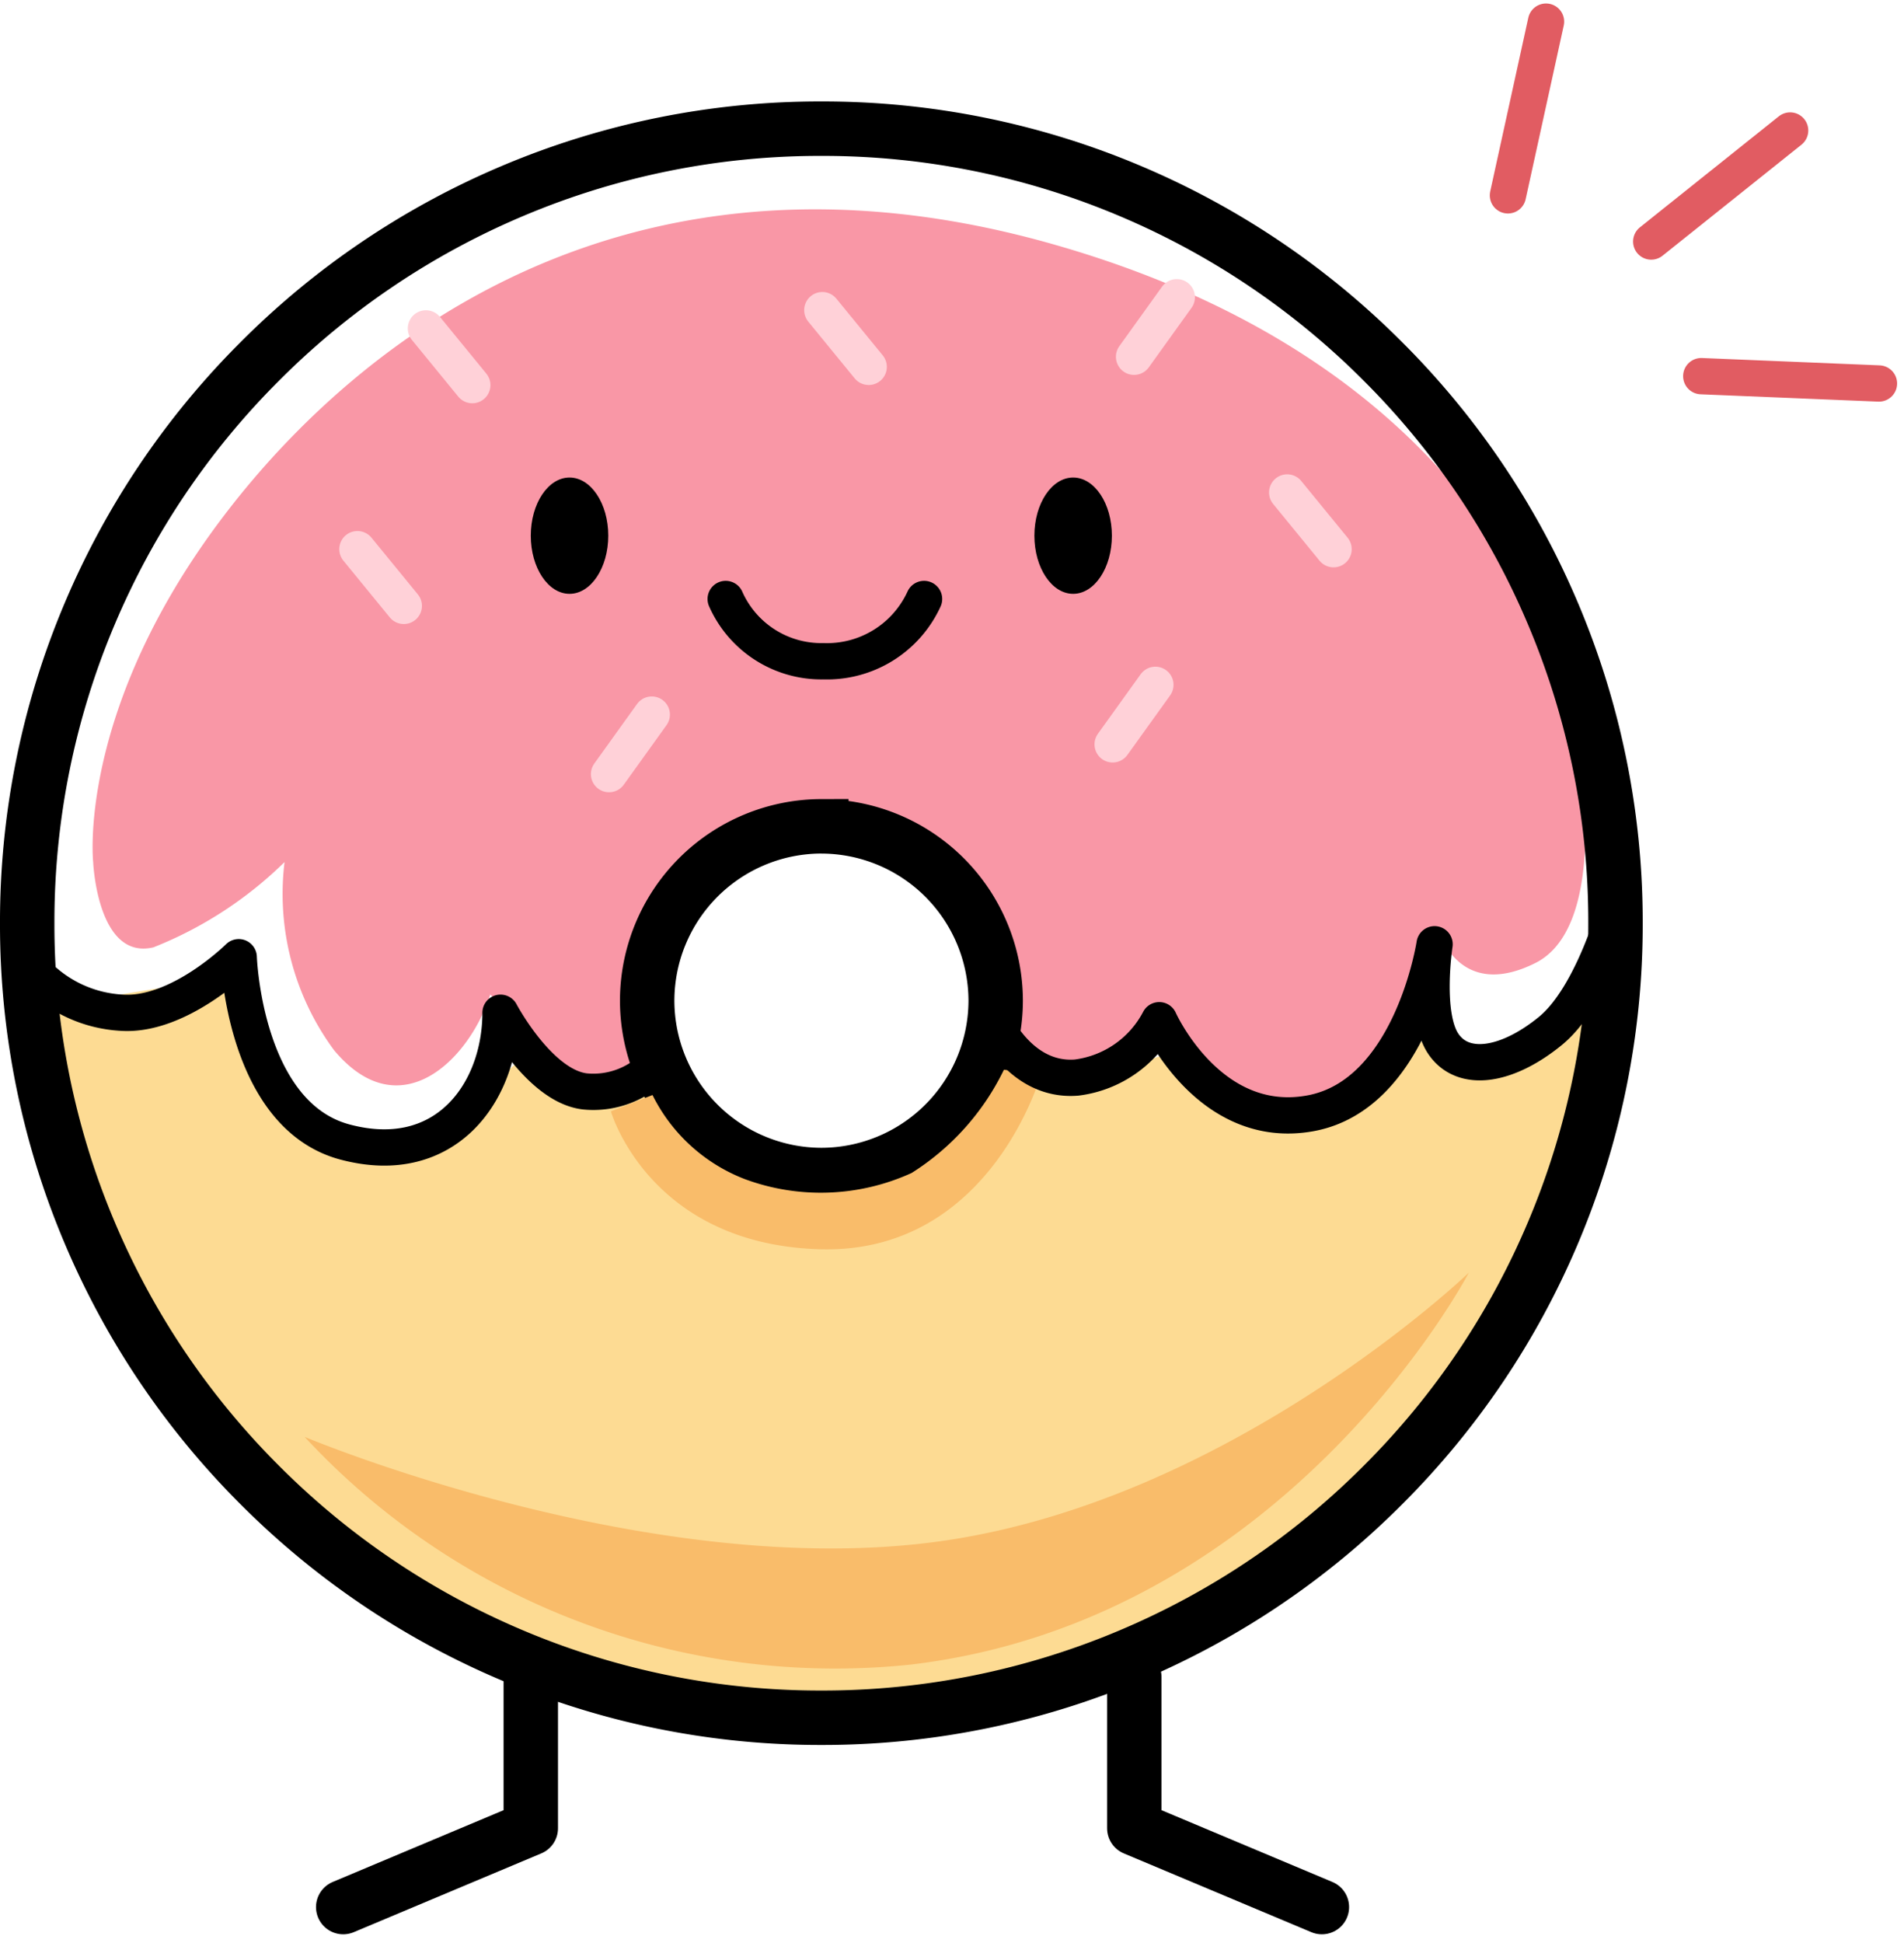 <svg xmlns="http://www.w3.org/2000/svg" width="52.48" height="53.522" viewBox="0 0 52.48 53.522">
  <g id="Сгруппировать_81" data-name="Сгруппировать 81" transform="translate(-1337.251 -784.641)">
    <path id="Контур_134" data-name="Контур 134" d="M3811.438,8094.892l1.72,3.91,3.3.945,3.248-2.7,2.221,1.033,1.206-.355,2.8,2.563h3.627l2.515-1.786.583-1.454,2.438.678,2.15-.678,1.851,1.454,2.042.3,2.056-.722,1.2-1.423,1.216.39h1.361l2.35-1.655a21.689,21.689,0,0,1-4.642,11.525c-3.416,4.1-8.935,7.561-14.431,7.721a20.4,20.4,0,0,1-17.5-5.484,31.736,31.736,0,0,1-4.686-6.8,17.085,17.085,0,0,1-1.479-6.668Z" transform="translate(-2467.961 -7283.328)" fill="#fddb93"/>
    <path id="Контур_131" data-name="Контур 131" d="M3834.1,8076.024c-13.509-3.807-21.3,4.842-24.028,9.3s-2.367,7.739-2.367,7.739.113,2.712,1.659,2.35a10.867,10.867,0,0,0,3.616-2.35,7.247,7.247,0,0,0,1.364,5.182c1.812,2.172,3.73.27,4.307-1.534l2.273,2.385,1.977-.255v-3.9l3.63-3.354,4.312,1.044,2.213,3.209v2.406l1.982.6,2.073-1.275s1.917,2.453,3.746,2.239,3.571-3.094,3.571-3.094l.361-1.771s.545,1.959,2.666.9,1.168-6.1,1.168-6.1S3847.605,8079.832,3834.1,8076.024Z" transform="translate(-2467.886 -7284.672)" fill="#f997a6"/>
    <path id="Контур_124" data-name="Контур 124" d="M-2446.111-7241.222a21.765,21.765,0,0,1-8.52-1.72,21.788,21.788,0,0,1-6.957-4.691,21.806,21.806,0,0,1-4.691-6.957,21.748,21.748,0,0,1-1.72-8.52,21.756,21.756,0,0,1,1.72-8.521,21.808,21.808,0,0,1,4.691-6.958,21.815,21.815,0,0,1,6.957-4.692,21.748,21.748,0,0,1,8.52-1.72,21.754,21.754,0,0,1,8.521,1.72,21.814,21.814,0,0,1,6.958,4.692,21.793,21.793,0,0,1,4.691,6.958,21.756,21.756,0,0,1,1.72,8.521,21.748,21.748,0,0,1-1.72,8.52,21.8,21.8,0,0,1-4.691,6.957,21.788,21.788,0,0,1-6.958,4.691A21.771,21.771,0,0,1-2446.111-7241.222Zm0-24.559a4.81,4.81,0,0,0-4.8,4.8,4.811,4.811,0,0,0,4.8,4.807,4.812,4.812,0,0,0,4.806-4.807A4.811,4.811,0,0,0-2446.111-7265.78Z" transform="translate(3806 8073.187)" fill="none" stroke="#000" stroke-width="1.5"/>
    <path id="Контур_125" data-name="Контур 125" d="M3806.19,8094.779a3.538,3.538,0,0,0,2.4,1.126c1.581.108,3.228-1.529,3.228-1.529s.142,4.351,2.93,5.092,4.286-1.395,4.286-3.562c0,0,1.07,2.027,2.332,2.168a2.369,2.369,0,0,0,2.011-.8" transform="translate(-2467.987 -7283.364)" fill="none" stroke="#000" stroke-linejoin="round" stroke-width="1"/>
    <path id="Контур_143" data-name="Контур 143" d="M3821.068,8098.425s1.049,3.667,5.768,3.8,6.095-4.844,6.095-4.844l-1.031-.1a6.936,6.936,0,0,1-2.544,2.843,6.033,6.033,0,0,1-4.608.164,4.746,4.746,0,0,1-2.533-2.312Z" transform="translate(-2466.979 -7283.167)" fill="#f9bc6a"/>
    <path id="Контур_126" data-name="Контур 126" d="M3830.934,8096.209s.725,1.705,2.3,1.58a2.989,2.989,0,0,0,2.279-1.58s1.371,3.074,4.165,2.565,3.424-4.657,3.424-4.657-.3,1.939.24,2.741,1.739.634,2.947-.349,1.882-3.58,1.882-3.58" transform="translate(-2466.31 -7283.461)" fill="none" stroke="#000" stroke-linejoin="round" stroke-width="1"/>
    <path id="Контур_127" data-name="Контур 127" d="M3824.031,8085.133a2.883,2.883,0,0,0,2.693,1.715,2.941,2.941,0,0,0,2.775-1.715" transform="translate(-2466.778 -7283.99)" fill="none" stroke="#000" stroke-linecap="round" stroke-width="1"/>
    <ellipse id="Эллипс_10" data-name="Эллипс 10" cx="1.068" cy="1.602" rx="1.068" ry="1.602" transform="translate(1365.762 797.797)"/>
    <ellipse id="Эллипс_11" data-name="Эллипс 11" cx="1.068" cy="1.602" rx="1.068" ry="1.602" transform="translate(1351.881 797.797)"/>
    <path id="Контур_128" data-name="Контур 128" d="M3844.223,8075.023l1.05-4.786" transform="translate(-2465.409 -7285)" fill="none" stroke="#e15c62" stroke-linecap="round" stroke-width="1"/>
    <path id="Контур_130" data-name="Контур 130" d="M0,4.787,1.051,0" transform="matrix(0.174, 0.985, -0.985, 0.174, 1388.858, 794.171)" fill="none" stroke="#e15c62" stroke-linecap="round" stroke-width="1"/>
    <path id="Контур_129" data-name="Контур 129" d="M0,4.787,1.051,0" transform="translate(1385.776 787.575) rotate(39)" fill="none" stroke="#e15c62" stroke-linecap="round" stroke-width="1"/>
    <path id="Контур_132" data-name="Контур 132" d="M3819.328,8112.95v4.165l-5.17,2.171" transform="translate(-2467.447 -7282.105)" fill="none" stroke="#000" stroke-linecap="round" stroke-linejoin="round" stroke-width="1.5"/>
    <path id="Контур_133" data-name="Контур 133" d="M3814.158,8112.95v4.165l5.17,2.171" transform="translate(-2445.642 -7282.105)" fill="none" stroke="#000" stroke-linecap="round" stroke-linejoin="round" stroke-width="1.5"/>
    <path id="Контур_135" data-name="Контур 135" d="M3813.163,8107.04a19.941,19.941,0,0,0,16.708,6.273c10.382-1.231,15.379-10.795,15.379-10.795s-6.531,6.265-14.553,7.395S3813.163,8107.04,3813.163,8107.04Z" transform="translate(-2467.515 -7282.813)" fill="#f9bc6a"/>
    <path id="Контур_136" data-name="Контур 136" d="M3790.372,8080.351l-1.178,1.64" transform="translate(-2420.685 -7287.521)" fill="none" stroke="#ffd1d8" stroke-linecap="round" stroke-width="1"/>
    <path id="Контур_138" data-name="Контур 138" d="M3790.372,8080.351l-1.178,1.64" transform="translate(-2421.275 -7276.843)" fill="none" stroke="#ffd1d8" stroke-linecap="round" stroke-width="1"/>
    <path id="Контур_140" data-name="Контур 140" d="M3790.372,8080.351l-1.178,1.64" transform="translate(-2435.156 -7276.023)" fill="none" stroke="#ffd1d8" stroke-linecap="round" stroke-width="1"/>
    <path id="Контур_137" data-name="Контур 137" d="M1.178,0,0,1.639" transform="matrix(-0.259, 0.966, -0.966, -0.259, 1374.313, 798.633)" fill="none" stroke="#ffd1d8" stroke-linecap="round" stroke-width="1"/>
    <path id="Контур_141" data-name="Контур 141" d="M1.178,0,0,1.639" transform="matrix(-0.259, 0.966, -0.966, -0.259, 1348.686, 800.195)" fill="none" stroke="#ffd1d8" stroke-linecap="round" stroke-width="1"/>
    <path id="Контур_139" data-name="Контур 139" d="M1.178,0,0,1.639" transform="matrix(-0.259, 0.966, -0.966, -0.259, 1361.5, 793.61)" fill="none" stroke="#ffd1d8" stroke-linecap="round" stroke-width="1"/>
    <path id="Контур_142" data-name="Контур 142" d="M1.178,0,0,1.639" transform="matrix(-0.259, 0.966, -0.966, -0.259, 1350.574, 794.113)" fill="none" stroke="#ffd1d8" stroke-linecap="round" stroke-width="1"/>
  </g>
</svg>
